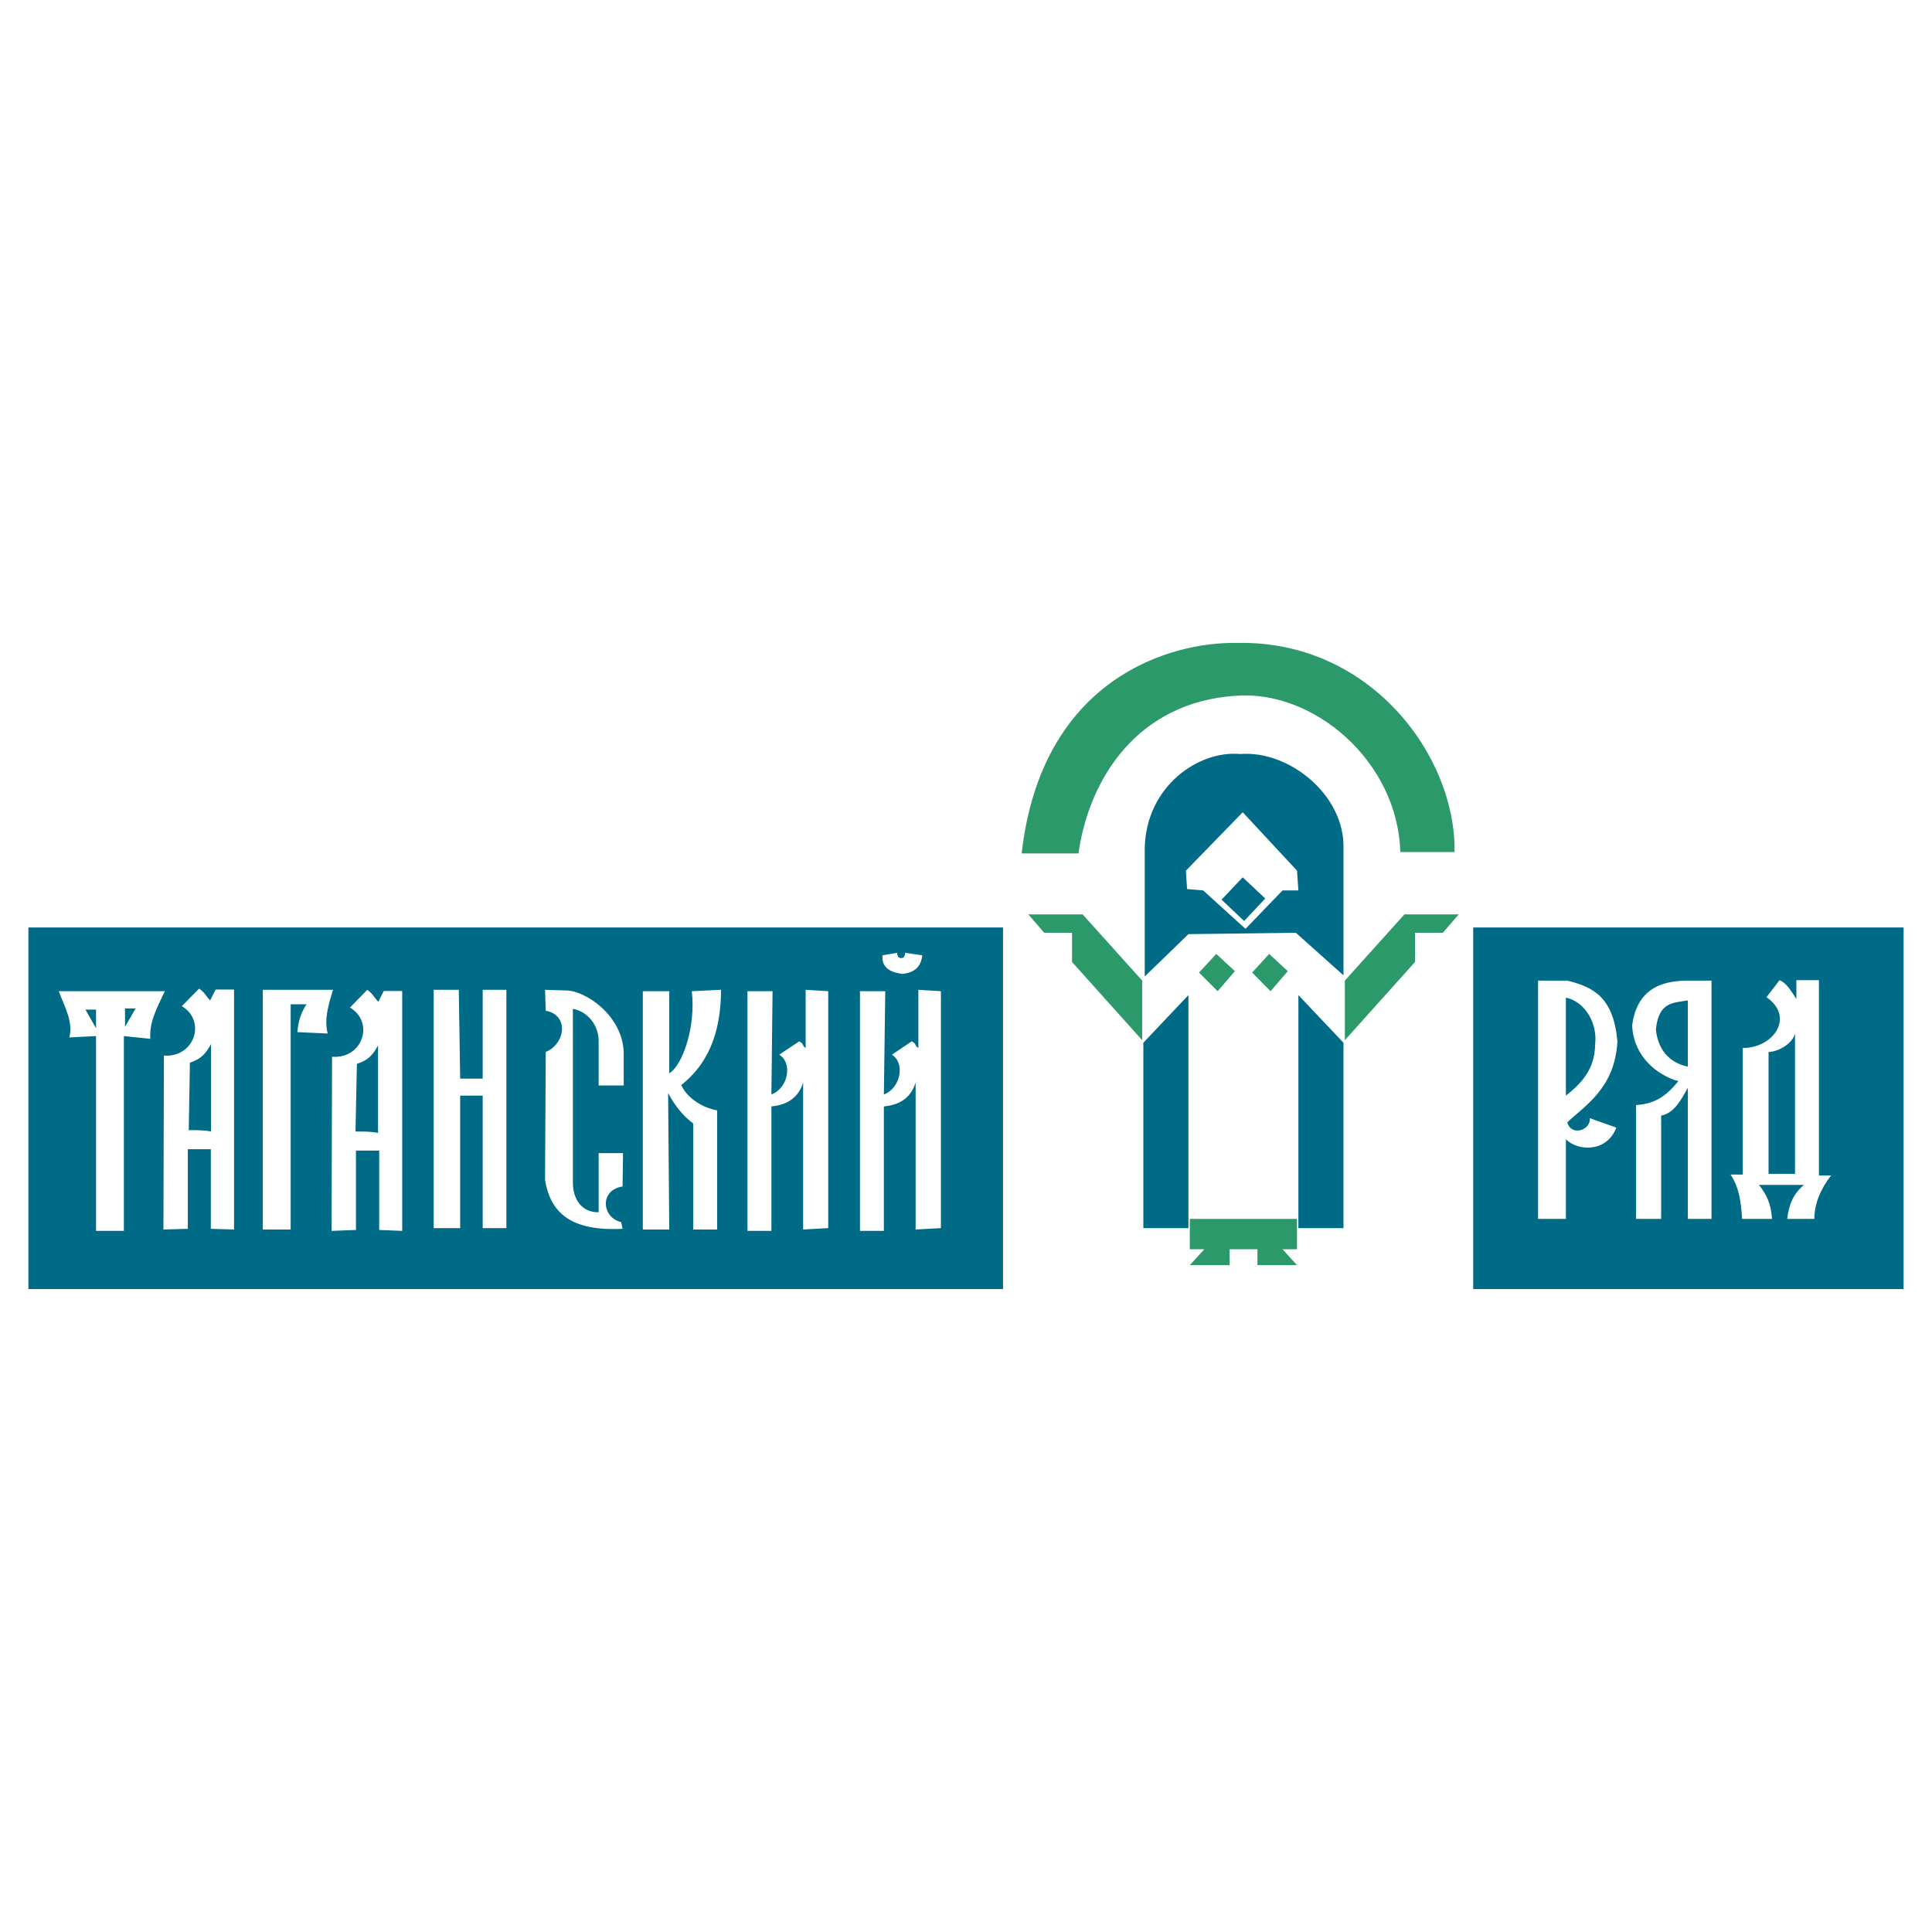 <svg xmlns="http://www.w3.org/2000/svg" width="2500" height="2500" viewBox="0 0 192.756 192.756"><g fill-rule="evenodd" clip-rule="evenodd"><path fill="#fff" d="M0 0h192.756v192.756H0V0z"/><path fill="#006b86" d="M146.982 92.535h42.94v36.076h-42.94V92.535zM2.834 92.535h97.238v36.076H2.834V92.535z"/><path d="M5.864 98.893h10.58c-.666 1.445-1.583 3.029-1.446 4.75l-2.639-.275v19.438H9.582v-19.438l-2.663.137c.414-1.583-.527-3.167-1.055-4.612zm10.442 23.775l.046-17.35c3.075.205 4.246-3.467 1.79-4.936l1.721-1.744c.528.322.734.805 1.102 1.172l.551-1.08h1.836v23.938l-2.318-.068v-7.941h-2.295v7.941l-2.433.068zm16.777.137l.046-17.373c3.075.23 4.246-3.441 1.79-4.91l1.722-1.768c.527.344.734.826 1.101 1.193l.551-1.078h1.835v23.936l-2.295-.092v-7.916h-2.318v7.916l-2.432.092zm-14.252-10.051l.115-6.725c1.193-.412 1.584-.941 2.111-1.859v8.721c-.643-.137-1.446-.137-2.226-.137zm16.638.137l.138-6.746c1.193-.391 1.583-.918 2.111-1.836v8.721c-.665-.139-1.445-.139-2.249-.139zm-9.248 9.777V98.754h7c-.39 1.309-.918 2.914-.528 4.361l-3.029-.139c.114-1.193.39-1.973.918-2.777h-1.583v22.469h-2.778zm17.051-.139V98.754h2.501l.138 8.859h2.249v-8.859h2.363v23.775H48.16V109.31h-2.249v13.219h-2.639zM54.38 98.754l.069 2.088c2.341.414 1.974 3.305 0 4.109l-.069 12.783c.551 3.326 2.639 5.117 7.734 4.865l-.137-.666c-1.951-.459-2.18-3.213.137-3.557l.046-3.328h-2.433v5.898c-1.652.045-2.57-1.285-2.57-2.938v-17.352c1.147.184 2.456 1.24 2.57 3.053v4.59h2.502v-3.281c-.115-3.74-3.856-6.197-5.738-6.197l-2.111-.067zm9.754 23.914V98.893h2.639v8.191c1.331-.803 2.662-4.635 2.249-8.191l2.915-.139c0 4.498-1.446 7.527-3.97 9.502.527 1.193 1.997 2.248 3.58 2.523v11.889H69.16v-10.58c-1.056-.779-1.859-1.836-2.502-3.029l.115 13.609h-2.639zm10.442-23.775v23.912h2.387v-12.414c1.308-.139 2.639-.666 3.167-2.387v14.664l2.502-.139V98.893l-2.25-.139v5.807c-.39-.252-.115-.391-.642-.666l-1.997 1.332c1.331.803.941 3.305-.78 3.971l.115-10.305h-2.502zm11.222 0v23.912h2.387v-12.414c1.331-.139 2.639-.666 3.167-2.387v14.664l2.524-.139V98.893l-2.249-.139v5.807c-.413-.252-.138-.391-.666-.666l-1.974 1.332c1.308.803.918 3.305-.803 3.971l.138-10.305h-2.524zm2.249-3.581l1.469-.252c0 .115 0 .528.39.528s.39-.413.39-.528l1.721.252c-.138 1.194-.803 1.722-1.974 1.858-1.055-.137-2.11-.527-1.996-1.858zm-75.573 5.301h1.056l-1.056 1.836v-1.836zm-2.892.116H8.526l1.056 1.857v-1.857z" fill="#fff"/><path d="M114.072 104.033l4.498-4.752v23.248h-4.498v-18.496zm19.967 0l-4.498-4.752v23.248h4.498v-18.496zm-19.828-6.609V84.617c.137-6.219 5.416-9.777 9.523-9.387 4.889-.39 10.441 4.108 10.305 9.387v12.691l-4.752-4.246-10.717.138-4.359 4.224zm4.223-8.722l-.115-1.836 5.668-5.829 5.416 5.829.139 1.973h-1.584l-3.695 3.833-4.223-3.833-1.606-.137zm5.552-1.17l2.25 2.111-2.111 2.249-2.25-2.134 2.111-2.226z" fill="#006b86"/><path d="M118.707 121.611h10.695v3.029h-1.445l1.445 1.584h-3.947v-1.584h-2.775v1.584h-3.973l1.447-1.584h-1.447v-3.029zm26.83-30.384h-5.416l-5.945 6.609v5.945l7-7.804v-2.914h2.777l1.584-1.836zm-18.912 3.947l1.859 1.721-1.721 1.998-1.836-1.859 1.698-1.86zm-5.277 0l1.859 1.721-1.723 1.998-1.857-1.859 1.721-1.86zm-18.75-3.947h5.416l5.943 6.609v5.945l-7-7.804v-2.914h-2.775l-1.584-1.836zm-.666-6.082c1.975-17.442 14.803-21.137 21.527-20.999 13.219-.275 21.803 11.222 21.664 20.861h-5.416c-.252-9.111-8.721-16.249-16.5-15.583-9.662.666-14.551 8.193-15.607 15.721h-5.668z" fill="#2b9969"/><path d="M153.455 121.611V97.836h2.914c2.639.643 4.613 1.699 5.002 6.059-.252 4.637-3.166 6.357-5.002 8.078.391 1.445 2.363.781 2.248-.412l2.641.941c-.941 2.5-3.834 2.363-5.027 1.17v7.939h-2.776zm2.775-22.076c1.975.412 3.168 2.662 2.916 4.635 0 2.639-1.584 4.086-2.916 5.141v-9.776zm14.528-1.699h-2.248c-2.111 0-5.141.391-5.67 4.475.139 3.191 2.641 5.027 4.613 5.555-1.307 1.584-2.363 2.25-4.223 2.387v11.359h2.502v-10.303c1.332-.275 1.996-1.584 2.662-2.777v13.08h2.363V97.836h.001zm-2.363 1.975c-1.469.252-2.914.137-3.189 2.914.275 2.502 1.859 3.42 3.189 3.695v-6.609zm5.484 4.75v12.623h-1.217c.85 1.307 1.033 2.639 1.148 4.428h2.984c-.092-1.514-.551-2.455-1.309-3.396h4.498c-1.033.85-1.516 1.975-1.676 3.396h2.709c0-1.514.643-3.029 1.674-4.336h-1.215V97.791h-2.25v1.881c-.643-1.01-1.033-1.605-1.676-1.881l-1.307 1.697c2.848 1.975.713 5.073-2.363 5.073zm2.57.39c.92 0 2.365-.781 2.641-1.836v13.998h-2.641v-12.162z" fill="#fff"/></g></svg>